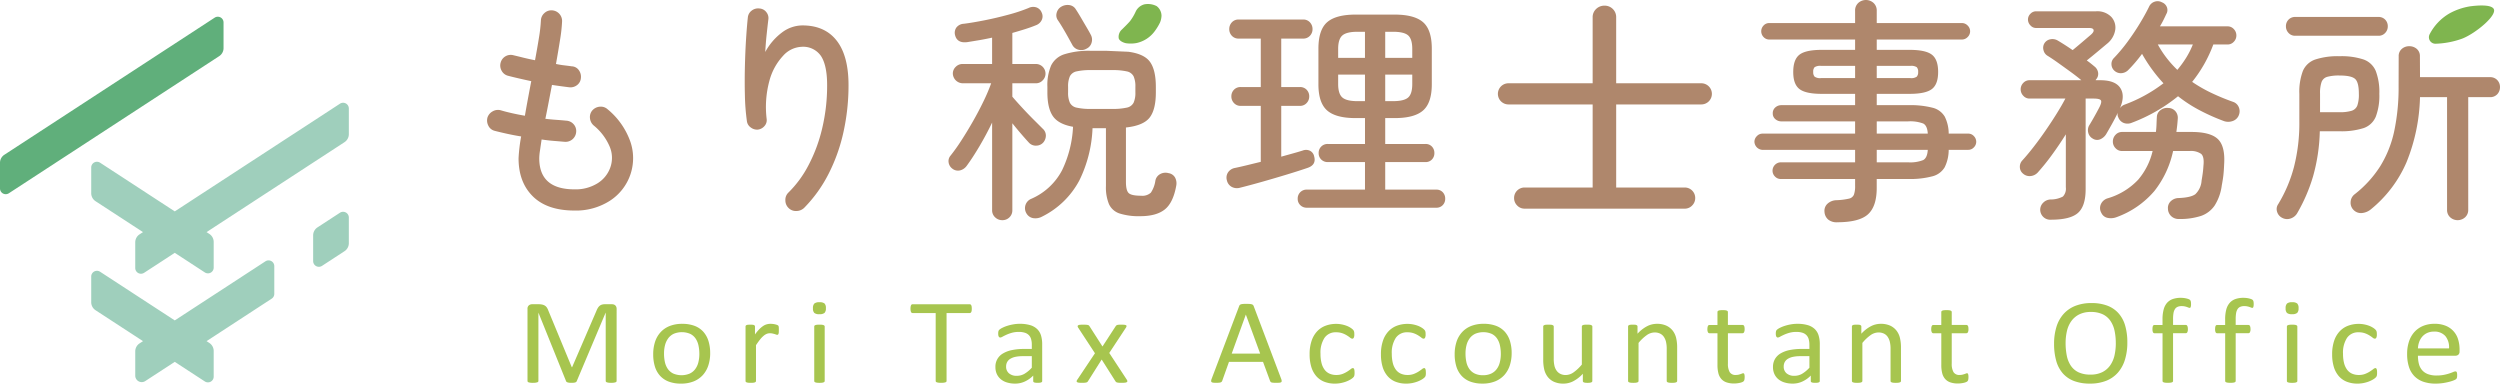 <svg xmlns="http://www.w3.org/2000/svg" xmlns:xlink="http://www.w3.org/1999/xlink" width="653.933" height="100.341" viewBox="0 0 653.933 100.341">
  <defs>
    <clipPath id="clip-path">
      <rect id="長方形_156" data-name="長方形 156" width="653.933" height="100.341" fill="none"/>
    </clipPath>
  </defs>
  <g id="logo" transform="translate(0 0)">
    <g id="logo-2" data-name="logo" transform="translate(0 0)" clip-path="url(#clip-path)">
      <path id="パス_170" data-name="パス 170" d="M56.154,3,1.137,38.867A2.5,2.5,0,0,0,0,40.959v6.718a1.5,1.5,0,0,0,2.319,1.256L57.338,13.066a2.5,2.5,0,0,0,1.135-2.094V4.255A1.5,1.5,0,0,0,56.154,3" transform="translate(0 1.618)" fill="#60af7b"/>
      <path id="パス_171" data-name="パス 171" d="M58.616,35.142l-5.886,3.837A2.5,2.5,0,0,0,51.6,41.073v6.717a1.5,1.5,0,0,0,2.318,1.256L59.8,45.208a2.5,2.5,0,0,0,1.135-2.094V36.4a1.5,1.5,0,0,0-2.319-1.256" transform="translate(30.311 20.5)" fill="#9fcfbc"/>
      <path id="パス_172" data-name="パス 172" d="M80.1,17.176,36.883,45.347,17.348,32.611a1.5,1.5,0,0,0-2.318,1.257v6.715a2.506,2.506,0,0,0,1.133,2.1L28.57,50.767l-.887.581a2.493,2.493,0,0,0-1.137,2.092v6.715a1.5,1.5,0,0,0,2.319,1.259l8.018-5.228,7.864,5.126a1.5,1.5,0,0,0,2.319-1.259V53.338a2.5,2.5,0,0,0-1.135-2.092l-.735-.479L81.282,27.242a2.5,2.5,0,0,0,1.135-2.094V18.431A1.5,1.5,0,0,0,80.1,17.176" transform="translate(8.83 9.946)" fill="#9fcfbc"/>
      <path id="パス_173" data-name="パス 173" d="M60.6,43.149,36.883,58.607,17.348,45.874A1.5,1.5,0,0,0,15.03,47.13v6.715a2.5,2.5,0,0,0,1.135,2.1l12.408,8.087-.891.581A2.5,2.5,0,0,0,26.547,66.7v6.345a1.7,1.7,0,0,0,2.629,1.426l7.707-5.026,7.864,5.126a1.5,1.5,0,0,0,2.319-1.256V66.6a2.5,2.5,0,0,0-1.133-2.094l-.735-.479L62.237,52.918a1.5,1.5,0,0,0,.681-1.256V44.4A1.5,1.5,0,0,0,60.6,43.149" transform="translate(8.83 25.204)" fill="#9fcfbc"/>
      <path id="パス_174" data-name="パス 174" d="M194.284,1.216a4.97,4.97,0,0,0-3.205-.468,3.5,3.5,0,0,0-2.3,1.937,12.711,12.711,0,0,1-1.472,2.47c-.7.811-1.83,1.891-2.092,2.156a2.565,2.565,0,0,0-.854,2.332c.26.862,1.694,1.287,2.127,1.306a8.508,8.508,0,0,0,2.486-.07,7.988,7.988,0,0,0,4.74-3.021,14.1,14.1,0,0,0,1.454-2.369,5.086,5.086,0,0,0,.384-1.753,3.2,3.2,0,0,0-1.268-2.521" transform="translate(108.268 0.387)" fill="#7fb54f"/>
      <path id="パス_175" data-name="パス 175" d="M410.925,1.138A16.538,16.538,0,0,0,405.559,3a13.442,13.442,0,0,0-5.139,5.413,1.7,1.7,0,0,0,1.6,2.494,22.392,22.392,0,0,0,6.866-1.316c3.558-1.362,9.447-6.259,8.231-7.879-.845-1.126-4.343-.827-6.193-.578" transform="translate(235.116 0.532)" fill="#7fb54f"/>
      <path id="パス_176" data-name="パス 176" d="M103.138,54.072q-7.141,0-10.892-3.694t-3.753-9.969a43.445,43.445,0,0,1,.675-5.721c-1.27-.2-2.513-.438-3.721-.706s-2.286-.522-3.231-.768a2.5,2.5,0,0,1-1.632-1.354,2.921,2.921,0,0,1-.213-2.153,2.851,2.851,0,0,1,1.384-1.6,2.74,2.74,0,0,1,2.122-.248c.819.248,1.773.492,2.862.74s2.222.47,3.411.676q.371-2.153.8-4.462t.864-4.583q-1.726-.367-3.323-.738c-1.067-.248-1.991-.471-2.769-.678a2.62,2.62,0,0,1-1.664-1.322,2.744,2.744,0,0,1-.246-2.121A2.723,2.723,0,0,1,87.2,13.463q1.048.243,2.522.613t3.078.676q.61-3.257,1.046-6a39.7,39.7,0,0,0,.491-4.4,2.688,2.688,0,0,1,.922-1.938,2.656,2.656,0,0,1,1.972-.71,2.785,2.785,0,0,1,2.643,2.956,40.876,40.876,0,0,1-.521,4.707q-.46,2.924-1.075,6.367c.776.165,1.526.287,2.243.37s1.341.165,1.875.246a2.339,2.339,0,0,1,1.848.984,2.916,2.916,0,0,1,.552,2.092,2.535,2.535,0,0,1-1.013,1.845,2.8,2.8,0,0,1-2.062.556c-.659-.083-1.364-.173-2.122-.276s-1.549-.216-2.369-.34q-.433,2.276-.864,4.524c-.289,1.5-.572,2.943-.86,4.337q1.538.186,2.889.275c.906.063,1.746.133,2.526.216a2.744,2.744,0,0,1,1.938.891,2.637,2.637,0,0,1,.708,2,2.785,2.785,0,0,1-2.953,2.643q-1.36-.117-2.924-.243c-1.045-.083-2.1-.206-3.169-.371q-.248,1.662-.429,2.924a14.314,14.314,0,0,0-.187,2q0,8.122,9.231,8.122a10.882,10.882,0,0,0,5.937-1.537,7.988,7.988,0,0,0,3.351-4,7.517,7.517,0,0,0-.092-5.629,14.379,14.379,0,0,0-4.216-5.569,2.872,2.872,0,0,1-.949-1.935,2.638,2.638,0,0,1,.643-2,2.9,2.9,0,0,1,1.938-.952,2.621,2.621,0,0,1,2,.645,19.252,19.252,0,0,1,5.94,8.369,13.261,13.261,0,0,1-5.415,15.662,16.459,16.459,0,0,1-9.137,2.491" transform="translate(47.149 1)" fill="#af876c"/>
      <path id="パス_177" data-name="パス 177" d="M134.234,53.643a2.741,2.741,0,0,1-.891-2.03,2.625,2.625,0,0,1,.768-2.029,28.307,28.307,0,0,0,5.261-7.14,40.509,40.509,0,0,0,3.6-9.69,48.2,48.2,0,0,0,1.291-11.292q0-5.105-1.568-7.569a5.633,5.633,0,0,0-5.137-2.459,6.852,6.852,0,0,0-4.8,2.337,15.3,15.3,0,0,0-3.6,6.585,26.128,26.128,0,0,0-.71,9.966,2.281,2.281,0,0,1-.584,1.848,2.691,2.691,0,0,1-1.753.924,2.734,2.734,0,0,1-1.848-.584,2.357,2.357,0,0,1-.983-1.632,56.828,56.828,0,0,1-.524-6.705q-.093-3.753,0-7.6c.063-2.565.162-4.977.308-7.231s.3-4.123.462-5.6a2.5,2.5,0,0,1,1.016-1.784,2.692,2.692,0,0,1,2-.552,2.411,2.411,0,0,1,1.816.952,2.443,2.443,0,0,1,.521,2q-.186,1.538-.43,3.815t-.37,4.615a15.661,15.661,0,0,1,4.339-5.077A8.97,8.97,0,0,1,137.8,5.835q5.844,0,8.953,3.969t3.108,11.658a56.417,56.417,0,0,1-1.292,12.122,45.552,45.552,0,0,1-3.878,10.984,35.76,35.76,0,0,1-6.4,8.953,2.937,2.937,0,0,1-2,.859,2.7,2.7,0,0,1-2.062-.737" transform="translate(72.09 0.813)" fill="#af876c"/>
      <path id="パス_178" data-name="パス 178" d="M193.6,28.013h5.477a16.649,16.649,0,0,0,3.846-.338,2.538,2.538,0,0,0,1.783-1.294,6.289,6.289,0,0,0,.464-2.675V22.228a6.482,6.482,0,0,0-.464-2.738,2.542,2.542,0,0,0-1.783-1.294,16.649,16.649,0,0,0-3.846-.338H193.6a16.184,16.184,0,0,0-3.815.338,2.523,2.523,0,0,0-1.754,1.294,6.46,6.46,0,0,0-.462,2.738v1.478a6.268,6.268,0,0,0,.462,2.675,2.519,2.519,0,0,0,1.754,1.294,16.184,16.184,0,0,0,3.815.338m-1.23-15.753a2.7,2.7,0,0,1-2.062.276,2.508,2.508,0,0,1-1.629-1.264q-.369-.674-1.014-1.845T186.275,7q-.741-1.257-1.416-2.243a2.232,2.232,0,0,1-.276-1.875,2.6,2.6,0,0,1,1.14-1.572,3.244,3.244,0,0,1,2.153-.46A2.32,2.32,0,0,1,189.6,1.985q.614.922,1.384,2.246c.511.883,1.006,1.722,1.476,2.521s.811,1.407,1.016,1.816a2.65,2.65,0,0,1,.246,2.092,2.421,2.421,0,0,1-1.353,1.6m10.952.8q4.184.55,5.691,2.676t1.51,6.491v1.478q0,4.491-1.632,6.58T202.7,32.872V47.087c0,1.518.243,2.5.737,2.954s1.56.675,3.2.675a3.285,3.285,0,0,0,2.584-.8,7.555,7.555,0,0,0,1.17-3.075,2.464,2.464,0,0,1,1.26-1.784,2.873,2.873,0,0,1,2.184-.248,2.344,2.344,0,0,1,1.722,1.17,3.225,3.225,0,0,1,.306,2.092q-.8,4.491-3.013,6.245t-6.4,1.753a16.561,16.561,0,0,1-5.415-.706,4.613,4.613,0,0,1-2.767-2.432,11.427,11.427,0,0,1-.8-4.737V33.057h-3.507a33.84,33.84,0,0,1-3.448,13.659,22.118,22.118,0,0,1-9.78,9.477,3.643,3.643,0,0,1-2.219.4,2.491,2.491,0,0,1-1.843-1.264,2.639,2.639,0,0,1,1.291-3.815A16.459,16.459,0,0,0,186,44.04a29.374,29.374,0,0,0,2.862-11.354q-3.815-.674-5.261-2.767t-1.448-6.213V22.228a13.026,13.026,0,0,1,.987-5.6,5.81,5.81,0,0,1,3.475-2.921,21.5,21.5,0,0,1,6.983-.894h4.059Zm-32.98,44.054a2.642,2.642,0,0,1-1.846-.737,2.475,2.475,0,0,1-.8-1.907V31.58q-1.538,3.2-3.321,6.213T161.047,42.9a3.033,3.033,0,0,1-1.66,1.17,2.345,2.345,0,0,1-2.092-.432,2.441,2.441,0,0,1-.984-1.662,2.17,2.17,0,0,1,.491-1.722,47.212,47.212,0,0,0,2.83-3.969q1.536-2.369,3.045-5.015t2.772-5.261a46.886,46.886,0,0,0,2-4.705h-7.506a2.63,2.63,0,0,1-2.523-2.524A2.388,2.388,0,0,1,158.184,17a2.468,2.468,0,0,1,1.754-.74h7.753V9.368q-1.66.367-3.292.648c-1.089.181-2.145.357-3.169.521q-2.767.371-3.261-1.968a2.347,2.347,0,0,1,.43-1.908,2.61,2.61,0,0,1,1.907-.924c1.6-.2,3.426-.513,5.478-.921s4.1-.892,6.153-1.448a43.435,43.435,0,0,0,5.291-1.753,2.718,2.718,0,0,1,2.062-.156,2.327,2.327,0,0,1,1.383,1.387,2.216,2.216,0,0,1,0,1.907A2.662,2.662,0,0,1,179.2,6.106q-1.353.555-2.921,1.048c-1.043.329-2.145.656-3.294.983v8.122h6.156a2.523,2.523,0,0,1,2.522,2.524,2.467,2.467,0,0,1-.738,1.756,2.391,2.391,0,0,1-1.784.768h-6.156v3.507q.988,1.164,2.526,2.83t3.043,3.169c1.008,1,1.8,1.792,2.372,2.369a2.381,2.381,0,0,1,.829,1.724,2.8,2.8,0,0,1-.643,1.845,2.458,2.458,0,0,1-1.816.864,2.433,2.433,0,0,1-1.938-.741c-.533-.571-1.192-1.313-1.972-2.215s-1.576-1.864-2.4-2.892V54.472a2.528,2.528,0,0,1-.768,1.907,2.61,2.61,0,0,1-1.875.737" transform="translate(91.816 0.478)" fill="#af876c"/>
      <path id="パス_179" data-name="パス 179" d="M243.61,25.046h2.03q2.888,0,3.969-.952t1.075-3.538V18.095H243.61Zm0-11.32h7.074V11.388q0-2.584-1.075-3.537T245.64,6.9h-2.03Zm-7.263,11.32h1.968V18.095H231.3v2.461q0,2.586,1.108,3.538t3.937.952M231.3,13.726h7.013V6.9h-1.968q-2.831,0-3.937.954T231.3,11.388Zm-8.183,39.195a2.334,2.334,0,0,1-1.722-.676,2.252,2.252,0,0,1-.678-1.66,2.317,2.317,0,0,1,2.4-2.4h15.2v-7.2h-9.722a2.342,2.342,0,0,1-1.721-.675,2.262,2.262,0,0,1-.676-1.664,2.314,2.314,0,0,1,2.4-2.4h9.722V29.477h-2.461q-5.167,0-7.445-2t-2.276-6.859V11.326q0-4.924,2.276-6.921t7.445-2h10.214q5.17,0,7.447,2t2.275,6.921v9.293q0,4.858-2.275,6.859t-7.447,2H243.61v6.769h10.522a2.233,2.233,0,0,1,1.691.676,2.392,2.392,0,0,1,.646,1.724,2.319,2.319,0,0,1-.646,1.664,2.243,2.243,0,0,1-1.691.675H243.61v7.2h13.352a2.235,2.235,0,0,1,1.692.676,2.4,2.4,0,0,1,.645,1.724,2.319,2.319,0,0,1-.645,1.66,2.241,2.241,0,0,1-1.692.676ZM205.644,47.69a2.91,2.91,0,0,1-2.183-.216,2.556,2.556,0,0,1-1.26-1.691,2.488,2.488,0,0,1,.306-2.121,2.762,2.762,0,0,1,1.783-1.14q1.479-.307,3.232-.737t3.537-.864V26.28h-5.229a2.308,2.308,0,0,1-1.786-.74,2.48,2.48,0,0,1-.678-1.724,2.451,2.451,0,0,1,.678-1.753,2.358,2.358,0,0,1,1.786-.708h5.229V8.681h-5.783a2.321,2.321,0,0,1-1.786-.737,2.475,2.475,0,0,1-.676-1.726,2.545,2.545,0,0,1,.676-1.783,2.312,2.312,0,0,1,1.786-.74h16.857a2.308,2.308,0,0,1,1.786.74,2.546,2.546,0,0,1,.678,1.783,2.477,2.477,0,0,1-.678,1.726,2.316,2.316,0,0,1-1.786.737h-5.721V21.355h4.861a2.354,2.354,0,0,1,1.784.708,2.443,2.443,0,0,1,.676,1.753,2.472,2.472,0,0,1-.676,1.724,2.3,2.3,0,0,1-1.784.74h-4.861V39.568c1.024-.284,2.021-.564,2.986-.832s1.834-.521,2.616-.768a2.411,2.411,0,0,1,1.935.063,2.09,2.09,0,0,1,1.076,1.478c.41,1.475-.181,2.483-1.781,3.013q-2.157.741-5.388,1.724t-6.49,1.907q-3.262.922-5.723,1.537" transform="translate(118.726 1.412)" fill="#af876c"/>
      <path id="パス_180" data-name="パス 180" d="M253.8,54.032a2.639,2.639,0,0,1-1.97-.83,2.708,2.708,0,0,1-.8-1.94A2.73,2.73,0,0,1,253.8,48.5h17.78V26.773H249.615a2.769,2.769,0,1,1,0-5.537h21.964V4.008a2.914,2.914,0,0,1,.922-2.215,3.07,3.07,0,0,1,2.156-.862,3.022,3.022,0,0,1,2.184.862,2.953,2.953,0,0,1,.892,2.215V21.236h22.215a2.769,2.769,0,1,1,0,5.537H277.734V48.5h17.905a2.73,2.73,0,0,1,2.769,2.765,2.708,2.708,0,0,1-.8,1.94,2.633,2.633,0,0,1-1.968.83Z" transform="translate(145.015 0.546)" fill="#af876c"/>
      <path id="パス_181" data-name="パス 181" d="M321.077,42.457h8.18a9.184,9.184,0,0,0,3.969-.584q1.079-.583,1.2-2.675H321.077Zm0-7.507h13.351q-.126-2.088-1.2-2.643a9.635,9.635,0,0,0-3.969-.556h-8.18Zm0-14.521h8.8a2.5,2.5,0,0,0,1.661-.37,1.687,1.687,0,0,0,.37-1.23,1.679,1.679,0,0,0-.37-1.26,2.688,2.688,0,0,0-1.661-.34h-8.8Zm-14.582,0h8.922v-3.2h-8.922a2.693,2.693,0,0,0-1.664.34,1.679,1.679,0,0,0-.368,1.26,1.687,1.687,0,0,0,.368,1.23,2.505,2.505,0,0,0,1.664.37m4.183,37.717a3.477,3.477,0,0,1-2.278-.7,2.822,2.822,0,0,1-.986-2,2.51,2.51,0,0,1,.71-2.089,3.545,3.545,0,0,1,2.369-.987,17.56,17.56,0,0,0,3.261-.4,1.817,1.817,0,0,0,1.353-1.045,6.5,6.5,0,0,0,.311-2.305V46.824H295.972a2.067,2.067,0,0,1-1.507-.643,2.137,2.137,0,0,1-.646-1.568,2.208,2.208,0,0,1,2.153-2.156h19.445V39.2H291.171a2.217,2.217,0,0,1-2.089-2.1,2.06,2.06,0,0,1,.646-1.5,1.994,1.994,0,0,1,1.443-.648h24.245v-3.2H296.156a2.366,2.366,0,0,1-1.6-.584,1.894,1.894,0,0,1-.678-1.508,1.966,1.966,0,0,1,.678-1.568,2.366,2.366,0,0,1,1.6-.584h19.261V24.55h-8.739q-4.184,0-5.816-1.26t-1.627-4.461q0-3.257,1.627-4.521t5.816-1.264h8.739V10.339H292.955a1.977,1.977,0,0,1-1.478-.645,2.166,2.166,0,0,1,0-3.019,1.977,1.977,0,0,1,1.478-.645h22.461V2.83a2.657,2.657,0,0,1,.829-2.057,2.974,2.974,0,0,1,4,0,2.67,2.67,0,0,1,.832,2.057v3.2H343.35a2.063,2.063,0,0,1,1.5.645,2.076,2.076,0,0,1,0,3.019,2.063,2.063,0,0,1-1.5.645H321.077v2.705h8.612q4.181,0,5.815,1.264t1.632,4.521q0,3.205-1.632,4.461t-5.815,1.26h-8.612v2.956h8.18a23.582,23.582,0,0,1,6.431.675,5.125,5.125,0,0,1,3.169,2.31A9.984,9.984,0,0,1,339.9,34.95h5.107a1.963,1.963,0,0,1,1.475.648,2.122,2.122,0,0,1,.619,1.5,2.064,2.064,0,0,1-.619,1.449,1.961,1.961,0,0,1-1.475.646H339.9a10.353,10.353,0,0,1-1.048,4.553,5.215,5.215,0,0,1-3.2,2.369,22.593,22.593,0,0,1-6.4.7h-8.18v2.342q0,4.858-2.31,6.923t-8.09,2.057" transform="translate(169.828 0)" fill="#af876c"/>
      <path id="パス_182" data-name="パス 182" d="M374.011,18.16a27.3,27.3,0,0,0,2.308-3.169,21.921,21.921,0,0,0,1.751-3.477h-9.164a26.425,26.425,0,0,0,2.307,3.535,28.212,28.212,0,0,0,2.8,3.11m.37,39.009a2.791,2.791,0,0,1-1.968-.738,2.751,2.751,0,0,1-.862-1.968,2.389,2.389,0,0,1,.74-1.94,2.979,2.979,0,0,1,1.968-.832q3.262-.117,4.461-1.013a5.354,5.354,0,0,0,1.629-3.537c.124-.7.224-1.364.311-2s.141-1.283.181-1.94q.248-2.336-.616-3.075a4.677,4.677,0,0,0-3.013-.738H372.9a25.432,25.432,0,0,1-4.891,10.46,23.386,23.386,0,0,1-9.874,6.828,4.093,4.093,0,0,1-2.278.216,2.3,2.3,0,0,1-1.722-1.322,2.487,2.487,0,0,1-.122-2.278,2.813,2.813,0,0,1,1.781-1.537,17.823,17.823,0,0,0,7.969-4.859,17.807,17.807,0,0,0,3.783-7.507h-8a2.274,2.274,0,0,1-1.694-.737,2.425,2.425,0,0,1-.706-1.726,2.488,2.488,0,0,1,.706-1.783,2.255,2.255,0,0,1,1.694-.74h8.86c.083-.614.133-1.262.157-1.94s.048-1.341.091-2a2.268,2.268,0,0,1,.984-1.784,2.789,2.789,0,0,1,2.03-.552,2.472,2.472,0,0,1,1.845.859,2.612,2.612,0,0,1,.614,1.907q-.06.924-.151,1.784c-.063.576-.137,1.149-.216,1.724H377.7q4.981,0,6.925,1.876t1.627,6.615q-.06,1.541-.183,2.707c-.083.781-.229,1.7-.432,2.772a12.926,12.926,0,0,1-1.876,5.289,7.159,7.159,0,0,1-3.567,2.707,17.721,17.721,0,0,1-5.817.8m-33.413.184A2.579,2.579,0,0,1,339,56.676a2.654,2.654,0,0,1-.86-1.907,2.572,2.572,0,0,1,.77-1.846,2.8,2.8,0,0,1,1.937-.86,6.812,6.812,0,0,0,3.23-.768,2.974,2.974,0,0,0,.768-2.432V35.019q-1.722,2.765-3.661,5.413a56.364,56.364,0,0,1-3.724,4.615,2.935,2.935,0,0,1-1.876.894,2.547,2.547,0,0,1-1.938-.646,2.221,2.221,0,0,1-.827-1.694,2.381,2.381,0,0,1,.645-1.754q1.35-1.476,2.953-3.535t3.169-4.339q1.567-2.276,2.924-4.464t2.213-3.843h-9.35a2.153,2.153,0,0,1-1.662-.74,2.388,2.388,0,0,1-.678-1.659,2.348,2.348,0,0,1,.678-1.691,2.2,2.2,0,0,1,1.662-.71h13.533c-.776-.654-1.732-1.4-2.857-2.216s-2.227-1.607-3.294-2.37-1.968-1.362-2.707-1.814A2.309,2.309,0,0,1,339,12.993a2.243,2.243,0,0,1,.246-1.789,2.271,2.271,0,0,1,1.57-1.043,2.708,2.708,0,0,1,1.876.306c.492.289,1.076.646,1.754,1.076s1.4.914,2.183,1.449c.657-.535,1.475-1.221,2.464-2.064s1.741-1.486,2.275-1.938c.573-.494.819-.913.738-1.262s-.471-.521-1.17-.521H337.031a1.953,1.953,0,0,1-1.446-.678,2.18,2.18,0,0,1-.645-1.54,2.068,2.068,0,0,1,.645-1.5,1.988,1.988,0,0,1,1.446-.648h15.692a5.1,5.1,0,0,1,4,1.448A4.114,4.114,0,0,1,357.768,7.7a5.794,5.794,0,0,1-2.153,3.632q-1.172.983-2.616,2.184T350.323,15.7c.41.284.778.564,1.108.829s.616.5.859.708a2.525,2.525,0,0,1,.986,1.568,2.157,2.157,0,0,1-.492,1.814.357.357,0,0,0-.124.248h1.172q3.936,0,5.259,2.03T359,28.189a2.5,2.5,0,0,1,1.172-.922,38.823,38.823,0,0,0,10.212-5.6A39.842,39.842,0,0,1,367.366,18a39.817,39.817,0,0,1-2.584-4.029q-.862,1.167-1.754,2.213c-.6.7-1.179,1.337-1.753,1.908a2.78,2.78,0,0,1-1.754.922,2.454,2.454,0,0,1-1.876-.552,2.3,2.3,0,0,1-.86-1.691,2.186,2.186,0,0,1,.676-1.753,41.9,41.9,0,0,0,3.508-4.185q1.724-2.341,3.2-4.769t2.464-4.462A2.406,2.406,0,0,1,368.106.317,2.374,2.374,0,0,1,370.013.5,2.212,2.212,0,0,1,371.3,1.822a2.039,2.039,0,0,1-.184,1.756q-.367.8-.768,1.6t-.891,1.6h17.721a2.147,2.147,0,0,1,1.6.708,2.376,2.376,0,0,1,.675,1.692,2.3,2.3,0,0,1-.675,1.632,2.147,2.147,0,0,1-1.6.708h-3.756a34.792,34.792,0,0,1-5.537,9.782,37.715,37.715,0,0,0,5.045,2.892,58.719,58.719,0,0,0,5.659,2.337,2.43,2.43,0,0,1,1.478,1.356,2.663,2.663,0,0,1,.064,2.029,2.588,2.588,0,0,1-1.568,1.6,3.425,3.425,0,0,1-2.31.062,53.58,53.58,0,0,1-6.369-2.832,36.236,36.236,0,0,1-5.689-3.689A43.178,43.178,0,0,1,362.075,32a2.806,2.806,0,0,1-2.121.032,2.515,2.515,0,0,1-1.386-1.446,1.619,1.619,0,0,1-.124-1.23q-.738,1.538-1.6,3.078t-1.476,2.583a3.443,3.443,0,0,1-1.5,1.291,2.081,2.081,0,0,1-2-.184,2.365,2.365,0,0,1-1.138-1.446,2.6,2.6,0,0,1,.154-1.876c.206-.327.494-.811.862-1.446s.738-1.291,1.107-1.967.635-1.181.8-1.508q.676-1.353.34-1.784t-1.937-.432h-2.03V49.354q0,4.434-2,6.215t-7.047,1.784" transform="translate(195.522 0.116)" fill="#af876c"/>
      <path id="パス_183" data-name="パス 183" d="M110.224,70.18a.378.378,0,0,1-.065.222.5.5,0,0,1-.241.151,3.34,3.34,0,0,1-.437.1,4.982,4.982,0,0,1-.691.038,5.144,5.144,0,0,1-.673-.038,2.963,2.963,0,0,1-.441-.1.45.45,0,0,1-.232-.151.381.381,0,0,1-.07-.222V52.361h-.032l-7.552,17.9a.559.559,0,0,1-.14.191.808.808,0,0,1-.265.137,1.994,1.994,0,0,1-.414.076,5.008,5.008,0,0,1-.573.025,4.531,4.531,0,0,1-.594-.032,2.189,2.189,0,0,1-.414-.089.673.673,0,0,1-.256-.132.448.448,0,0,1-.127-.176l-7.22-17.9h-.017V70.18a.392.392,0,0,1-.068.222.465.465,0,0,1-.238.151,3.323,3.323,0,0,1-.445.1,5.164,5.164,0,0,1-.7.038,5.09,5.09,0,0,1-.684-.038,2.99,2.99,0,0,1-.435-.1.4.4,0,0,1-.221-.151.428.428,0,0,1-.062-.222V51.364a1.121,1.121,0,0,1,.371-.949,1.317,1.317,0,0,1,.821-.286h1.753a4.143,4.143,0,0,1,.941.1,2.16,2.16,0,0,1,.708.3,1.747,1.747,0,0,1,.5.521,3.69,3.69,0,0,1,.356.745L98.5,66.607h.083l6.375-14.77a4.432,4.432,0,0,1,.406-.806,1.971,1.971,0,0,1,.479-.529,1.639,1.639,0,0,1,.578-.284,2.8,2.8,0,0,1,.741-.089H109a1.7,1.7,0,0,1,.478.07,1.066,1.066,0,0,1,.389.222,1.223,1.223,0,0,1,.264.379,1.476,1.476,0,0,1,.1.564Z" transform="translate(51.064 29.449)" fill="#a7c54f"/>
      <path id="パス_184" data-name="パス 184" d="M119.7,61.2a10.036,10.036,0,0,0-.227-2.181,5.183,5.183,0,0,0-.745-1.8,3.652,3.652,0,0,0-1.4-1.226,5.584,5.584,0,0,0-4.305-.038,3.814,3.814,0,0,0-1.441,1.164,5.137,5.137,0,0,0-.846,1.776,8.629,8.629,0,0,0-.273,2.245,10.257,10.257,0,0,0,.222,2.2,5.113,5.113,0,0,0,.751,1.792,3.794,3.794,0,0,0,1.414,1.219,5.556,5.556,0,0,0,4.294.038,3.764,3.764,0,0,0,1.453-1.154,4.885,4.885,0,0,0,.837-1.772,8.916,8.916,0,0,0,.27-2.261m2.832-.173a10.238,10.238,0,0,1-.481,3.2,7.02,7.02,0,0,1-1.432,2.521,6.588,6.588,0,0,1-2.384,1.656,8.705,8.705,0,0,1-3.323.591,8.962,8.962,0,0,1-3.205-.521,5.882,5.882,0,0,1-2.278-1.519,6.35,6.35,0,0,1-1.356-2.419,10.742,10.742,0,0,1-.446-3.226,10.5,10.5,0,0,1,.47-3.2,6.791,6.791,0,0,1,1.429-2.521,6.369,6.369,0,0,1,2.373-1.645,8.739,8.739,0,0,1,3.329-.584,8.975,8.975,0,0,1,3.2.521A5.9,5.9,0,0,1,120.71,55.4a6.542,6.542,0,0,1,1.365,2.419,10.441,10.441,0,0,1,.457,3.211" transform="translate(63.229 31.345)" fill="#a7c54f"/>
      <path id="パス_185" data-name="パス 185" d="M131.554,55c0,.23-.006.427-.014.584a1.414,1.414,0,0,1-.068.37.524.524,0,0,1-.127.21.285.285,0,0,1-.2.07,1.037,1.037,0,0,1-.325-.07c-.127-.051-.268-.1-.43-.146s-.338-.09-.537-.133a3.327,3.327,0,0,0-.651-.063,2.231,2.231,0,0,0-.808.159,3.1,3.1,0,0,0-.837.524,6.518,6.518,0,0,0-.918.962c-.321.4-.676.894-1.06,1.472V68.3a.354.354,0,0,1-.067.213.527.527,0,0,1-.217.152,1.731,1.731,0,0,1-.413.1,6.16,6.16,0,0,1-.679.029,5.956,5.956,0,0,1-.66-.029,2,2,0,0,1-.424-.1.455.455,0,0,1-.216-.152.373.373,0,0,1-.057-.213V54.067a.412.412,0,0,1,.051-.211.4.4,0,0,1,.2-.159,1.063,1.063,0,0,1,.379-.094,7.345,7.345,0,0,1,1.221,0,.946.946,0,0,1,.373.094.463.463,0,0,1,.19.159.371.371,0,0,1,.057.211v2.072a10.93,10.93,0,0,1,1.149-1.392,6.633,6.633,0,0,1,1.021-.846,3.176,3.176,0,0,1,.949-.424,3.74,3.74,0,0,1,.952-.121,4.582,4.582,0,0,1,.487.025,4.823,4.823,0,0,1,1.113.229,1.14,1.14,0,0,1,.34.157.472.472,0,0,1,.133.152,1.048,1.048,0,0,1,.057.179,2.294,2.294,0,0,1,.033.325c.006.14.006.333.006.576" transform="translate(72.168 31.345)" fill="#a7c54f"/>
      <path id="パス_186" data-name="パス 186" d="M137.023,70.388a.336.336,0,0,1-.07.213.5.5,0,0,1-.214.152,1.855,1.855,0,0,1-.413.1,6.061,6.061,0,0,1-.681.032,5.9,5.9,0,0,1-.664-.032,1.993,1.993,0,0,1-.419-.1.43.43,0,0,1-.216-.152.373.373,0,0,1-.059-.213V56.156a.369.369,0,0,1,.275-.362,1.661,1.661,0,0,1,.419-.1,5.234,5.234,0,0,1,.664-.032,5.389,5.389,0,0,1,.681.032,1.557,1.557,0,0,1,.413.1.459.459,0,0,1,.214.157.358.358,0,0,1,.07.2Zm.313-19.039a1.672,1.672,0,0,1-.364,1.249,2.025,2.025,0,0,1-1.34.332,1.974,1.974,0,0,1-1.319-.325,1.616,1.616,0,0,1-.357-1.224,1.67,1.67,0,0,1,.365-1.249,2.021,2.021,0,0,1,1.343-.332,1.985,1.985,0,0,1,1.314.325,1.632,1.632,0,0,1,.357,1.224" transform="translate(78.696 29.256)" fill="#a7c54f"/>
      <path id="パス_187" data-name="パス 187" d="M166.054,51.3a3.4,3.4,0,0,1-.032.522,1,1,0,0,1-.11.356.5.5,0,0,1-.181.2.482.482,0,0,1-.243.063h-6.028V70.179a.372.372,0,0,1-.062.222.459.459,0,0,1-.233.151,2.762,2.762,0,0,1-.437.1,6.162,6.162,0,0,1-1.368,0,2.642,2.642,0,0,1-.446-.1.456.456,0,0,1-.237-.151.374.374,0,0,1-.063-.222V52.437h-6.026a.462.462,0,0,1-.24-.063.433.433,0,0,1-.178-.2,1.65,1.65,0,0,1-.108-.356,3.154,3.154,0,0,1-.038-.522,3.332,3.332,0,0,1,.038-.532,1.843,1.843,0,0,1,.108-.37.424.424,0,0,1,.178-.2.462.462,0,0,1,.24-.063h14.9a.45.45,0,0,1,.424.268,1.1,1.1,0,0,1,.11.37,3.586,3.586,0,0,1,.032.532" transform="translate(88.136 29.449)" fill="#a7c54f"/>
      <path id="パス_188" data-name="パス 188" d="M173.538,61.817H171.2a9.241,9.241,0,0,0-1.954.179,4.219,4.219,0,0,0-1.373.538,2.29,2.29,0,0,0-.8.854,2.475,2.475,0,0,0-.26,1.148,2.231,2.231,0,0,0,.741,1.761,2.966,2.966,0,0,0,2.062.659,3.967,3.967,0,0,0,1.994-.522,8.431,8.431,0,0,0,1.927-1.6Zm2.716,6.5a.333.333,0,0,1-.129.286.973.973,0,0,1-.367.141,3.574,3.574,0,0,1-.678.049,3.918,3.918,0,0,1-.689-.049.839.839,0,0,1-.373-.141.351.351,0,0,1-.114-.286V66.892a7.32,7.32,0,0,1-2.178,1.549,5.991,5.991,0,0,1-2.542.554,7.23,7.23,0,0,1-2.13-.294,4.6,4.6,0,0,1-1.621-.845,3.877,3.877,0,0,1-1.046-1.36,4.309,4.309,0,0,1-.368-1.834,3.926,3.926,0,0,1,1.986-3.558,7.448,7.448,0,0,1,2.354-.881,15.4,15.4,0,0,1,3.126-.291h2.053V58.828a5.112,5.112,0,0,0-.184-1.454,2.4,2.4,0,0,0-.584-1.049,2.474,2.474,0,0,0-1.054-.633,4.988,4.988,0,0,0-1.587-.216,6.622,6.622,0,0,0-1.813.229,10.059,10.059,0,0,0-1.408.506c-.4.186-.741.352-1.01.5a1.421,1.421,0,0,1-.608.232.428.428,0,0,1-.23-.064.551.551,0,0,1-.173-.19.946.946,0,0,1-.108-.324,2.625,2.625,0,0,1-.032-.435,2.67,2.67,0,0,1,.057-.622.9.9,0,0,1,.281-.438,3.76,3.76,0,0,1,.768-.479,8.577,8.577,0,0,1,1.259-.506,11.349,11.349,0,0,1,1.56-.379,9.534,9.534,0,0,1,1.7-.152,9.374,9.374,0,0,1,2.734.349,4.438,4.438,0,0,1,1.819,1.019,3.886,3.886,0,0,1,1.014,1.67,7.779,7.779,0,0,1,.311,2.324Z" transform="translate(96.357 31.345)" fill="#a7c54f"/>
      <path id="パス_189" data-name="パス 189" d="M190.539,67.917a.765.765,0,0,1,.133.373.276.276,0,0,1-.159.243,1.276,1.276,0,0,1-.478.138,7.429,7.429,0,0,1-.838.038c-.329,0-.594-.006-.784-.025a2.222,2.222,0,0,1-.465-.076.645.645,0,0,1-.262-.146.857.857,0,0,1-.157-.2l-3.581-5.645-3.561,5.645a.992.992,0,0,1-.154.2.7.7,0,0,1-.267.146,2.191,2.191,0,0,1-.456.076c-.186.019-.435.025-.743.025a6.638,6.638,0,0,1-.791-.038,1.109,1.109,0,0,1-.445-.138.263.263,0,0,1-.132-.243.778.778,0,0,1,.157-.373l4.637-6.942-4.388-6.69a.874.874,0,0,1-.144-.371.29.29,0,0,1,.151-.254,1.123,1.123,0,0,1,.481-.132,8.228,8.228,0,0,1,.852-.032c.319,0,.576.006.773.025a2.326,2.326,0,0,1,.454.07.578.578,0,0,1,.246.125.907.907,0,0,1,.151.19l3.392,5.3,3.446-5.3a1.313,1.313,0,0,1,.149-.175.639.639,0,0,1,.225-.135,1.375,1.375,0,0,1,.394-.076,6.976,6.976,0,0,1,.706-.025,7.06,7.06,0,0,1,.783.032,1.105,1.105,0,0,1,.456.119.232.232,0,0,1,.133.243.9.9,0,0,1-.165.4l-4.354,6.61Z" transform="translate(104.218 31.427)" fill="#a7c54f"/>
      <path id="パス_190" data-name="パス 190" d="M208.648,52.884h-.013l-3.694,10.2h7.45Zm9.228,16.776a1.883,1.883,0,0,1,.14.56.381.381,0,0,1-.125.327.838.838,0,0,1-.438.141c-.2.021-.478.032-.819.032s-.618-.006-.819-.025a1.819,1.819,0,0,1-.465-.076.513.513,0,0,1-.23-.152,1.124,1.124,0,0,1-.143-.237l-1.837-4.981h-8.914l-1.753,4.918a.849.849,0,0,1-.13.244.742.742,0,0,1-.241.176,1.63,1.63,0,0,1-.449.1,7.309,7.309,0,0,1-.754.032,6.633,6.633,0,0,1-.787-.038.8.8,0,0,1-.429-.152.385.385,0,0,1-.117-.322,1.869,1.869,0,0,1,.143-.562L206.9,50.637a.82.82,0,0,1,.171-.283.745.745,0,0,1,.314-.175,2.4,2.4,0,0,1,.532-.086c.216-.019.487-.025.819-.025.351,0,.646.006.876.025a2.548,2.548,0,0,1,.564.086.758.758,0,0,1,.332.181.849.849,0,0,1,.184.294Z" transform="translate(117.238 29.414)" fill="#a7c54f"/>
      <path id="パス_191" data-name="パス 191" d="M227.548,66.128c0,.179-.006.335-.019.468a1.3,1.3,0,0,1-.057.33,1.129,1.129,0,0,1-.1.238,1.865,1.865,0,0,1-.267.3,4.092,4.092,0,0,1-.7.494,7.069,7.069,0,0,1-1.116.519,8.62,8.62,0,0,1-1.351.371,7.8,7.8,0,0,1-1.507.143,7.5,7.5,0,0,1-2.85-.506,5.391,5.391,0,0,1-2.076-1.478,6.656,6.656,0,0,1-1.278-2.389,11.089,11.089,0,0,1-.437-3.264,10.7,10.7,0,0,1,.538-3.611,6.757,6.757,0,0,1,1.473-2.476,5.877,5.877,0,0,1,2.2-1.432,7.876,7.876,0,0,1,2.74-.467,7.4,7.4,0,0,1,1.383.127,7.806,7.806,0,0,1,1.233.333,5.48,5.48,0,0,1,1.006.473,4.085,4.085,0,0,1,.637.46,2.031,2.031,0,0,1,.275.3,1.056,1.056,0,0,1,.119.259,1.447,1.447,0,0,1,.07.34c.011.127.017.286.017.476a1.757,1.757,0,0,1-.151.86.425.425,0,0,1-.367.244.966.966,0,0,1-.568-.257,7.94,7.94,0,0,0-.822-.578,6.223,6.223,0,0,0-1.2-.581,4.856,4.856,0,0,0-1.665-.257,3.5,3.5,0,0,0-3.021,1.448,7.086,7.086,0,0,0-1.051,4.2,9.531,9.531,0,0,0,.275,2.413,4.868,4.868,0,0,0,.8,1.729,3.271,3.271,0,0,0,1.3,1.035,4.318,4.318,0,0,0,1.765.341,4.453,4.453,0,0,0,1.657-.286,6.954,6.954,0,0,0,1.232-.625c.349-.225.64-.432.876-.613a1.039,1.039,0,0,1,.554-.279.328.328,0,0,1,.2.064.508.508,0,0,1,.14.216,1.606,1.606,0,0,1,.083.378,4.866,4.866,0,0,1,.025.545" transform="translate(126.771 31.351)" fill="#a7c54f"/>
      <path id="パス_192" data-name="パス 192" d="M239.3,66.128c0,.179-.006.335-.019.468a1.935,1.935,0,0,1-.057.33,1.223,1.223,0,0,1-.1.238,1.507,1.507,0,0,1-.265.3,4.036,4.036,0,0,1-.7.494,6.936,6.936,0,0,1-1.121.519,8.417,8.417,0,0,1-1.346.371,7.838,7.838,0,0,1-1.508.143,7.48,7.48,0,0,1-2.849-.506,5.361,5.361,0,0,1-2.075-1.478,6.536,6.536,0,0,1-1.278-2.389,11.037,11.037,0,0,1-.437-3.264,10.7,10.7,0,0,1,.538-3.611,6.651,6.651,0,0,1,1.473-2.476,5.84,5.84,0,0,1,2.2-1.432,7.867,7.867,0,0,1,2.738-.467,7.485,7.485,0,0,1,1.384.127,7.851,7.851,0,0,1,1.233.333,5.544,5.544,0,0,1,1,.473,3.907,3.907,0,0,1,.635.46,1.971,1.971,0,0,1,.276.3,1.119,1.119,0,0,1,.122.259,1.627,1.627,0,0,1,.068.34c.008.127.014.286.014.476a1.8,1.8,0,0,1-.148.86.421.421,0,0,1-.365.244.967.967,0,0,1-.568-.257,8.116,8.116,0,0,0-.822-.578,6.285,6.285,0,0,0-1.2-.581,4.846,4.846,0,0,0-1.664-.257,3.5,3.5,0,0,0-3.023,1.448,7.074,7.074,0,0,0-1.053,4.2,9.683,9.683,0,0,0,.273,2.413,4.9,4.9,0,0,0,.8,1.729,3.275,3.275,0,0,0,1.3,1.035,4.311,4.311,0,0,0,1.761.341,4.43,4.43,0,0,0,1.657-.286,6.991,6.991,0,0,0,1.235-.625c.346-.225.641-.432.876-.613a1.047,1.047,0,0,1,.556-.279.327.327,0,0,1,.2.064.508.508,0,0,1,.141.216,1.606,1.606,0,0,1,.083.378c.013.152.025.333.025.545" transform="translate(133.674 31.351)" fill="#a7c54f"/>
      <path id="パス_193" data-name="パス 193" d="M251.765,61.2a10.135,10.135,0,0,0-.229-2.181,5.212,5.212,0,0,0-.743-1.8,3.669,3.669,0,0,0-1.4-1.226,5.584,5.584,0,0,0-4.305-.038,3.819,3.819,0,0,0-1.443,1.164,5.134,5.134,0,0,0-.845,1.776,8.7,8.7,0,0,0-.271,2.245,10.258,10.258,0,0,0,.222,2.2,5.11,5.11,0,0,0,.749,1.792,3.786,3.786,0,0,0,1.416,1.219,4.858,4.858,0,0,0,2.2.451,4.917,4.917,0,0,0,2.091-.413,3.782,3.782,0,0,0,1.451-1.154,4.832,4.832,0,0,0,.835-1.772,8.84,8.84,0,0,0,.273-2.261m2.83-.173a10.192,10.192,0,0,1-.483,3.2,6.994,6.994,0,0,1-1.43,2.521A6.588,6.588,0,0,1,250.3,68.4a8.694,8.694,0,0,1-3.323.591,8.968,8.968,0,0,1-3.205-.521,5.876,5.876,0,0,1-2.276-1.519,6.353,6.353,0,0,1-1.357-2.419,10.742,10.742,0,0,1-.448-3.226,10.5,10.5,0,0,1,.471-3.2,6.811,6.811,0,0,1,1.427-2.521,6.381,6.381,0,0,1,2.376-1.645,8.728,8.728,0,0,1,3.329-.584,8.967,8.967,0,0,1,3.2.521,5.9,5.9,0,0,1,2.283,1.518,6.588,6.588,0,0,1,1.365,2.419,10.491,10.491,0,0,1,.456,3.211" transform="translate(140.811 31.345)" fill="#a7c54f"/>
      <path id="パス_194" data-name="パス 194" d="M267.127,68.218a.371.371,0,0,1-.057.211.434.434,0,0,1-.2.152,1.666,1.666,0,0,1-.392.1,4.39,4.39,0,0,1-.589.032,4.674,4.674,0,0,1-.619-.032,1.439,1.439,0,0,1-.379-.1.362.362,0,0,1-.191-.152.411.411,0,0,1-.051-.211V66.336a9.213,9.213,0,0,1-2.516,1.959,5.607,5.607,0,0,1-2.519.619,5.94,5.94,0,0,1-2.51-.475,4.37,4.37,0,0,1-1.645-1.289,5.056,5.056,0,0,1-.9-1.9,10.839,10.839,0,0,1-.273-2.635V53.986a.373.373,0,0,1,.057-.213.454.454,0,0,1,.222-.156,1.3,1.3,0,0,1,.43-.1,8.7,8.7,0,0,1,1.329,0,1.151,1.151,0,0,1,.419.1.508.508,0,0,1,.225.156.334.334,0,0,1,.067.213v8.287a8.561,8.561,0,0,0,.189,2,3.59,3.59,0,0,0,.579,1.276,2.618,2.618,0,0,0,.987.824,3.088,3.088,0,0,0,1.391.294,3.583,3.583,0,0,0,2.045-.7,11.4,11.4,0,0,0,2.162-2.04V53.986a.385.385,0,0,1,.056-.213.448.448,0,0,1,.227-.156,1.219,1.219,0,0,1,.419-.1,6.448,6.448,0,0,1,.67-.025,6.524,6.524,0,0,1,.665.025,1.1,1.1,0,0,1,.414.1.607.607,0,0,1,.225.156.3.3,0,0,1,.071.213Z" transform="translate(149.381 31.428)" fill="#a7c54f"/>
      <path id="パス_195" data-name="パス 195" d="M281.1,68.3a.332.332,0,0,1-.065.211.472.472,0,0,1-.216.152,1.687,1.687,0,0,1-.416.1,5.4,5.4,0,0,1-.66.032,5.674,5.674,0,0,1-.679-.032,1.672,1.672,0,0,1-.414-.1.472.472,0,0,1-.216-.152.341.341,0,0,1-.065-.211V59.967a7.782,7.782,0,0,0-.2-1.961,3.968,3.968,0,0,0-.579-1.283,2.51,2.51,0,0,0-.983-.821,3.254,3.254,0,0,0-1.4-.286,3.64,3.64,0,0,0-2.054.7A10.946,10.946,0,0,0,271,58.354V68.3a.332.332,0,0,1-.067.211.494.494,0,0,1-.214.152,1.726,1.726,0,0,1-.414.1,5.693,5.693,0,0,1-.679.032,5.541,5.541,0,0,1-.665-.032,1.828,1.828,0,0,1-.421-.1.42.42,0,0,1-.214-.152.373.373,0,0,1-.062-.211V54.068a.43.43,0,0,1,.051-.213.413.413,0,0,1,.2-.156,1,1,0,0,1,.379-.1,7.27,7.27,0,0,1,1.214,0,.9.9,0,0,1,.373.1.447.447,0,0,1,.191.156.362.362,0,0,1,.059.213v1.881a9.1,9.1,0,0,1,2.508-1.967,5.622,5.622,0,0,1,2.527-.625,5.866,5.866,0,0,1,2.508.479,4.562,4.562,0,0,1,1.651,1.292,5.012,5.012,0,0,1,.9,1.889,10.649,10.649,0,0,1,.275,2.6Z" transform="translate(157.599 31.345)" fill="#a7c54f"/>
      <path id="パス_196" data-name="パス 196" d="M291.073,68.584a3.188,3.188,0,0,1-.065.729.8.8,0,0,1-.2.394,1.208,1.208,0,0,1-.394.237,3.122,3.122,0,0,1-.608.183,6.566,6.566,0,0,1-.721.117,6.089,6.089,0,0,1-.759.049A5.942,5.942,0,0,1,286.337,70a3.165,3.165,0,0,1-1.359-.886,3.555,3.555,0,0,1-.772-1.5,8.613,8.613,0,0,1-.24-2.145V57.153H281.88a.448.448,0,0,1-.4-.254,1.691,1.691,0,0,1-.148-.822,2.658,2.658,0,0,1,.04-.5,1.412,1.412,0,0,1,.108-.343.412.412,0,0,1,.173-.189.518.518,0,0,1,.24-.056h2.07V51.6a.382.382,0,0,1,.059-.2.446.446,0,0,1,.216-.164,1.387,1.387,0,0,1,.419-.1,5.558,5.558,0,0,1,.665-.032,5.682,5.682,0,0,1,.678.032,1.315,1.315,0,0,1,.416.1.517.517,0,0,1,.216.164.35.35,0,0,1,.063.2v3.384h3.827a.492.492,0,0,1,.233.056.5.5,0,0,1,.171.189.982.982,0,0,1,.108.343,2.875,2.875,0,0,1,.033.5,1.73,1.73,0,0,1-.148.822.46.46,0,0,1-.4.254H286.7V65.09a4.325,4.325,0,0,0,.456,2.219,1.747,1.747,0,0,0,1.632.752,3.133,3.133,0,0,0,.679-.068c.2-.051.376-.1.527-.152s.292-.1.4-.152a.808.808,0,0,1,.3-.07.344.344,0,0,1,.159.038.285.285,0,0,1,.116.152,1.3,1.3,0,0,1,.075.3,2.519,2.519,0,0,1,.033.475" transform="translate(165.278 30.017)" fill="#a7c54f"/>
      <path id="パス_197" data-name="パス 197" d="M301.664,61.817h-2.335a9.252,9.252,0,0,0-1.954.179,4.214,4.214,0,0,0-1.375.538,2.308,2.308,0,0,0-.8.854,2.494,2.494,0,0,0-.256,1.148,2.239,2.239,0,0,0,.738,1.761,2.974,2.974,0,0,0,2.062.659,3.965,3.965,0,0,0,2-.522,8.5,8.5,0,0,0,1.929-1.6Zm2.713,6.5a.337.337,0,0,1-.129.286.975.975,0,0,1-.365.141,3.64,3.64,0,0,1-.679.049,3.91,3.91,0,0,1-.687-.049.839.839,0,0,1-.373-.141.347.347,0,0,1-.116-.286V66.892a7.326,7.326,0,0,1-2.18,1.549,5.967,5.967,0,0,1-2.543.554,7.187,7.187,0,0,1-2.124-.294,4.622,4.622,0,0,1-1.626-.845,3.855,3.855,0,0,1-1.045-1.36,4.333,4.333,0,0,1-.37-1.834,4.1,4.1,0,0,1,.513-2.088,4.148,4.148,0,0,1,1.473-1.47,7.513,7.513,0,0,1,2.353-.881,15.488,15.488,0,0,1,3.129-.291h2.056V58.828a5.287,5.287,0,0,0-.184-1.454,2.39,2.39,0,0,0-.589-1.049,2.456,2.456,0,0,0-1.049-.633,5.01,5.01,0,0,0-1.591-.216,6.6,6.6,0,0,0-1.811.229,10.26,10.26,0,0,0-1.411.506c-.4.186-.74.352-1.008.5a1.4,1.4,0,0,1-.6.232.443.443,0,0,1-.233-.064.563.563,0,0,1-.171-.19.883.883,0,0,1-.108-.324,2.318,2.318,0,0,1-.033-.435,2.574,2.574,0,0,1,.059-.622.912.912,0,0,1,.279-.438,3.781,3.781,0,0,1,.77-.479,8.392,8.392,0,0,1,1.26-.506,11.332,11.332,0,0,1,1.556-.379,9.587,9.587,0,0,1,1.708-.152,9.369,9.369,0,0,1,2.732.349,4.475,4.475,0,0,1,1.821,1.019,3.908,3.908,0,0,1,1.01,1.67,7.674,7.674,0,0,1,.313,2.324Z" transform="translate(171.625 31.345)" fill="#a7c54f"/>
      <path id="パス_198" data-name="パス 198" d="M317.983,68.3a.323.323,0,0,1-.067.211.494.494,0,0,1-.214.152,1.685,1.685,0,0,1-.418.1,5.447,5.447,0,0,1-.662.032,5.681,5.681,0,0,1-.678-.032,1.606,1.606,0,0,1-.413-.1.516.516,0,0,1-.217-.152.351.351,0,0,1-.064-.211V59.967a7.7,7.7,0,0,0-.2-1.961,3.837,3.837,0,0,0-.578-1.283,2.486,2.486,0,0,0-.986-.821,3.229,3.229,0,0,0-1.4-.286,3.657,3.657,0,0,0-2.057.7,10.939,10.939,0,0,0-2.149,2.041V68.3a.353.353,0,0,1-.068.211.475.475,0,0,1-.219.152,1.561,1.561,0,0,1-.41.1,5.7,5.7,0,0,1-.678.032,5.528,5.528,0,0,1-.664-.032,1.88,1.88,0,0,1-.424-.1.415.415,0,0,1-.213-.152.36.36,0,0,1-.059-.211V54.068a.385.385,0,0,1,.052-.213.376.376,0,0,1,.194-.156,1.055,1.055,0,0,1,.381-.1,7.328,7.328,0,0,1,1.219,0,.919.919,0,0,1,.375.1.436.436,0,0,1,.187.156.373.373,0,0,1,.059.213v1.881a9.067,9.067,0,0,1,2.511-1.967,5.594,5.594,0,0,1,2.524-.625,5.906,5.906,0,0,1,2.511.479,4.494,4.494,0,0,1,1.643,1.292,4.973,4.973,0,0,1,.9,1.889,10.649,10.649,0,0,1,.275,2.6Z" transform="translate(179.266 31.345)" fill="#a7c54f"/>
      <path id="パス_199" data-name="パス 199" d="M327.953,68.584a3.188,3.188,0,0,1-.065.729.8.8,0,0,1-.2.394,1.22,1.22,0,0,1-.4.237,2.975,2.975,0,0,1-.6.183,6.633,6.633,0,0,1-.718.117,6.179,6.179,0,0,1-.762.049A5.945,5.945,0,0,1,323.216,70a3.189,3.189,0,0,1-1.357-.886,3.555,3.555,0,0,1-.771-1.5,8.61,8.61,0,0,1-.24-2.145V57.153h-2.084a.458.458,0,0,1-.4-.254,1.673,1.673,0,0,1-.148-.822,2.666,2.666,0,0,1,.04-.5,1.344,1.344,0,0,1,.108-.343.413.413,0,0,1,.173-.189.527.527,0,0,1,.24-.056h2.07V51.6a.382.382,0,0,1,.059-.2.446.446,0,0,1,.216-.164,1.386,1.386,0,0,1,.419-.1,5.558,5.558,0,0,1,.665-.032,5.692,5.692,0,0,1,.679.032,1.292,1.292,0,0,1,.413.1.512.512,0,0,1,.217.164.374.374,0,0,1,.064.2v3.384h3.827a.462.462,0,0,1,.23.056.472.472,0,0,1,.175.189,1.09,1.09,0,0,1,.108.343,3.42,3.42,0,0,1,.033.5,1.729,1.729,0,0,1-.148.822.456.456,0,0,1-.4.254h-3.827V65.09a4.326,4.326,0,0,0,.456,2.219,1.748,1.748,0,0,0,1.632.752,3.112,3.112,0,0,0,.679-.068c.2-.051.376-.1.532-.152s.283-.1.4-.152a.822.822,0,0,1,.3-.07.337.337,0,0,1,.156.038.285.285,0,0,1,.116.152,1.608,1.608,0,0,1,.075.3,2.992,2.992,0,0,1,.033.475" transform="translate(186.944 30.017)" fill="#a7c54f"/>
      <path id="パス_200" data-name="パス 200" d="M354.6,60.424a15.429,15.429,0,0,0-.321-3.232,7.22,7.22,0,0,0-1.076-2.592A5.088,5.088,0,0,0,351.2,52.88a7.027,7.027,0,0,0-3.11-.616,6.6,6.6,0,0,0-3.111.665,5.725,5.725,0,0,0-2.042,1.772,7.141,7.141,0,0,0-1.124,2.586,13.78,13.78,0,0,0-.341,3.105,16.506,16.506,0,0,0,.316,3.321,7.206,7.206,0,0,0,1.06,2.618,5.032,5.032,0,0,0,1.991,1.708,7.147,7.147,0,0,0,3.135.608,6.745,6.745,0,0,0,3.143-.665,5.564,5.564,0,0,0,2.049-1.8,7.44,7.44,0,0,0,1.111-2.613,14.662,14.662,0,0,0,.327-3.148m3.015-.19a15.118,15.118,0,0,1-.614,4.477,9.244,9.244,0,0,1-1.829,3.392,8.048,8.048,0,0,1-3.054,2.151,11.308,11.308,0,0,1-4.289.749,11.571,11.571,0,0,1-4.183-.686,7.383,7.383,0,0,1-2.915-2,8.431,8.431,0,0,1-1.714-3.257,16.237,16.237,0,0,1-.564-4.475,14.82,14.82,0,0,1,.614-4.4,8.993,8.993,0,0,1,1.837-3.359,8.168,8.168,0,0,1,3.065-2.138,11.305,11.305,0,0,1,4.291-.749,11.437,11.437,0,0,1,4.121.679,7.421,7.421,0,0,1,2.924,1.986,8.277,8.277,0,0,1,1.74,3.227,15.491,15.491,0,0,1,.57,4.4" transform="translate(198.835 29.338)" fill="#a7c54f"/>
      <path id="パス_201" data-name="パス 201" d="M364.758,50.733a3.021,3.021,0,0,1-.033.484,1.654,1.654,0,0,1-.075.291.31.31,0,0,1-.108.152.332.332,0,0,1-.167.038.854.854,0,0,1-.289-.07c-.116-.051-.256-.1-.422-.159a4.077,4.077,0,0,0-.589-.159,3.706,3.706,0,0,0-.783-.071,2.567,2.567,0,0,0-1.046.19,1.574,1.574,0,0,0-.694.591,2.863,2.863,0,0,0-.384,1.043,9.089,9.089,0,0,0-.114,1.56v1.549h3.327a.464.464,0,0,1,.225.052.526.526,0,0,1,.165.19,1.158,1.158,0,0,1,.116.341,2.408,2.408,0,0,1,.043.5,1.683,1.683,0,0,1-.151.824.452.452,0,0,1-.4.252h-3.327V70.816a.331.331,0,0,1-.065.211.531.531,0,0,1-.224.152,1.937,1.937,0,0,1-.424.094,6.9,6.9,0,0,1-1.322,0,1.873,1.873,0,0,1-.424-.094.512.512,0,0,1-.224-.152.333.333,0,0,1-.068-.211V58.338h-2.1a.424.424,0,0,1-.4-.252,1.866,1.866,0,0,1-.133-.824,3.244,3.244,0,0,1,.032-.5,1.224,1.224,0,0,1,.1-.341.421.421,0,0,1,.165-.19.5.5,0,0,1,.23-.052h2.1V54.7a9.9,9.9,0,0,1,.292-2.554,4.338,4.338,0,0,1,.884-1.746,3.59,3.59,0,0,1,1.5-1.006,6.32,6.32,0,0,1,2.13-.321,6.4,6.4,0,0,1,1.125.1,5.189,5.189,0,0,1,.845.222,1.435,1.435,0,0,1,.4.216.75.75,0,0,1,.165.246,1.173,1.173,0,0,1,.091.36,4.437,4.437,0,0,1,.025.516" transform="translate(208.361 28.829)" fill="#a7c54f"/>
      <path id="パス_202" data-name="パス 202" d="M375.08,50.733a3.021,3.021,0,0,1-.033.484,1.646,1.646,0,0,1-.075.291.31.31,0,0,1-.108.152.328.328,0,0,1-.167.038.854.854,0,0,1-.289-.07c-.116-.051-.256-.1-.422-.159a4.076,4.076,0,0,0-.589-.159,3.7,3.7,0,0,0-.783-.071,2.554,2.554,0,0,0-1.045.19,1.569,1.569,0,0,0-.7.591,2.861,2.861,0,0,0-.384,1.043,9.084,9.084,0,0,0-.114,1.56v1.549H373.7a.464.464,0,0,1,.225.052.511.511,0,0,1,.165.19,1.159,1.159,0,0,1,.116.341,2.411,2.411,0,0,1,.043.5,1.683,1.683,0,0,1-.151.824.45.45,0,0,1-.4.252h-3.327V70.816a.331.331,0,0,1-.065.211.532.532,0,0,1-.224.152,1.937,1.937,0,0,1-.424.094,6.9,6.9,0,0,1-1.322,0,1.874,1.874,0,0,1-.424-.094.512.512,0,0,1-.224-.152.333.333,0,0,1-.068-.211V58.338h-2.1a.424.424,0,0,1-.4-.252,1.867,1.867,0,0,1-.133-.824,3.251,3.251,0,0,1,.032-.5,1.224,1.224,0,0,1,.1-.341.421.421,0,0,1,.165-.19.5.5,0,0,1,.23-.052h2.1V54.7a9.9,9.9,0,0,1,.292-2.554A4.337,4.337,0,0,1,368.8,50.4a3.59,3.59,0,0,1,1.5-1.006,6.319,6.319,0,0,1,2.13-.321,6.4,6.4,0,0,1,1.126.1,5.19,5.19,0,0,1,.845.222,1.433,1.433,0,0,1,.4.216.75.75,0,0,1,.165.246,1.173,1.173,0,0,1,.091.36,4.431,4.431,0,0,1,.025.516" transform="translate(214.425 28.829)" fill="#a7c54f"/>
      <path id="パス_203" data-name="パス 203" d="M379.675,70.388a.333.333,0,0,1-.065.213.5.5,0,0,1-.216.152,1.768,1.768,0,0,1-.414.1,5.969,5.969,0,0,1-.676.032,5.822,5.822,0,0,1-.664-.032,1.957,1.957,0,0,1-.422-.1A.43.43,0,0,1,377,70.6a.362.362,0,0,1-.059-.213V56.156a.383.383,0,0,1,.059-.2.4.4,0,0,1,.216-.157,1.64,1.64,0,0,1,.422-.1,5.17,5.17,0,0,1,.664-.032,5.307,5.307,0,0,1,.676.032,1.5,1.5,0,0,1,.414.1.456.456,0,0,1,.216.157.352.352,0,0,1,.065.2Zm.316-19.039a1.679,1.679,0,0,1-.362,1.249,2.032,2.032,0,0,1-1.345.332,1.975,1.975,0,0,1-1.316-.325,1.63,1.63,0,0,1-.357-1.224,1.656,1.656,0,0,1,.368-1.249,2.005,2.005,0,0,1,1.34-.332,1.984,1.984,0,0,1,1.316.325,1.632,1.632,0,0,1,.356,1.224" transform="translate(221.249 29.256)" fill="#a7c54f"/>
      <path id="パス_204" data-name="パス 204" d="M396.029,66.128c0,.179,0,.335-.014.468a1.785,1.785,0,0,1-.057.33,1.322,1.322,0,0,1-.1.238,1.594,1.594,0,0,1-.263.3,4.3,4.3,0,0,1-.7.494,7.3,7.3,0,0,1-1.118.519,8.7,8.7,0,0,1-1.349.371,7.841,7.841,0,0,1-1.51.143,7.509,7.509,0,0,1-2.85-.506,5.414,5.414,0,0,1-2.076-1.478,6.677,6.677,0,0,1-1.276-2.389,11.14,11.14,0,0,1-.438-3.264,10.826,10.826,0,0,1,.538-3.611,6.7,6.7,0,0,1,1.478-2.476,5.854,5.854,0,0,1,2.2-1.432,7.875,7.875,0,0,1,2.743-.467,7.467,7.467,0,0,1,1.383.127,8.148,8.148,0,0,1,1.233.333,5.529,5.529,0,0,1,1,.473,4.116,4.116,0,0,1,.638.46,1.969,1.969,0,0,1,.271.3.956.956,0,0,1,.125.259,1.375,1.375,0,0,1,.065.34c.013.127.017.286.017.476a1.739,1.739,0,0,1-.151.86.42.42,0,0,1-.362.244.977.977,0,0,1-.573-.257,8.224,8.224,0,0,0-.819-.578,6.447,6.447,0,0,0-1.2-.581,4.869,4.869,0,0,0-1.668-.257,3.492,3.492,0,0,0-3.018,1.448,7.05,7.05,0,0,0-1.054,4.2,9.61,9.61,0,0,0,.271,2.413,4.98,4.98,0,0,0,.8,1.729,3.281,3.281,0,0,0,1.3,1.035,4.345,4.345,0,0,0,1.765.341,4.435,4.435,0,0,0,1.657-.286,6.953,6.953,0,0,0,1.232-.625c.349-.225.64-.432.881-.613a1.041,1.041,0,0,1,.552-.279.326.326,0,0,1,.2.064.467.467,0,0,1,.14.216,1.4,1.4,0,0,1,.083.378,4.527,4.527,0,0,1,.025.545" transform="translate(225.749 31.351)" fill="#a7c54f"/>
      <path id="パス_205" data-name="パス 205" d="M407.593,59.792a4.614,4.614,0,0,0-.959-3.226,3.732,3.732,0,0,0-2.991-1.17,4.127,4.127,0,0,0-1.784.364,3.84,3.84,0,0,0-1.283.965,4.282,4.282,0,0,0-.8,1.4,5.636,5.636,0,0,0-.321,1.665Zm2.748.775a1.061,1.061,0,0,1-.324.878,1.163,1.163,0,0,1-.741.26h-9.817a8.432,8.432,0,0,0,.251,2.134,4.075,4.075,0,0,0,.832,1.63,3.772,3.772,0,0,0,1.514,1.043,6.256,6.256,0,0,0,2.28.365,9.591,9.591,0,0,0,1.9-.168,11.493,11.493,0,0,0,1.438-.37c.406-.135.74-.262,1-.37a1.66,1.66,0,0,1,.592-.168.429.429,0,0,1,.21.054.369.369,0,0,1,.138.167.957.957,0,0,1,.076.306,3.845,3.845,0,0,1,.025.486c0,.135-.006.256-.014.357s-.025.189-.043.265a.687.687,0,0,1-.084.216,1.024,1.024,0,0,1-.149.184,2.845,2.845,0,0,1-.537.283,8.188,8.188,0,0,1-1.159.386c-.478.127-1.024.241-1.648.343a13.046,13.046,0,0,1-2,.148,9.662,9.662,0,0,1-3.221-.491,6.032,6.032,0,0,1-2.329-1.454,6.14,6.14,0,0,1-1.422-2.419,10.842,10.842,0,0,1-.479-3.384,10.169,10.169,0,0,1,.5-3.3,6.909,6.909,0,0,1,1.432-2.481,6.341,6.341,0,0,1,2.264-1.568,7.761,7.761,0,0,1,2.962-.545,7.525,7.525,0,0,1,2.989.538,5.51,5.51,0,0,1,3.2,3.581,8.889,8.889,0,0,1,.373,2.618Z" transform="translate(233.01 31.344)" fill="#a7c54f"/>
      <path id="パス_206" data-name="パス 206" d="M379.122,7.715h21.721a2.293,2.293,0,0,0,1.781-.741,2.447,2.447,0,0,0,.678-1.722,2.425,2.425,0,0,0-.678-1.751,2.352,2.352,0,0,0-1.781-.708H379.122a2.356,2.356,0,0,0-1.784.708,2.431,2.431,0,0,0-.678,1.751,2.454,2.454,0,0,0,.678,1.722,2.3,2.3,0,0,0,1.784.741" transform="translate(221.278 1.64)" fill="#af876c"/>
      <path id="パス_207" data-name="パス 207" d="M396.235,22.154a2.321,2.321,0,0,1-1.51,1.384,10.589,10.589,0,0,1-3.2.371h-5.043V19.049a8.851,8.851,0,0,1,.4-3.045,2.237,2.237,0,0,1,1.51-1.356,11.631,11.631,0,0,1,3.2-.338q3.074,0,4.062.894t.981,3.905a8.779,8.779,0,0,1-.4,3.045m4.828,2.926a15.535,15.535,0,0,0,.926-5.97,15.523,15.523,0,0,0-.926-5.967,5.411,5.411,0,0,0-3.169-3.015,18.235,18.235,0,0,0-6.305-.864,18.788,18.788,0,0,0-6.369.864,5.408,5.408,0,0,0-3.227,2.983,15.432,15.432,0,0,0-.926,6v7.2a46.24,46.24,0,0,1-1.416,11.966,36.753,36.753,0,0,1-4.121,9.69,2.24,2.24,0,0,0-.279,2,2.551,2.551,0,0,0,1.322,1.568,2.731,2.731,0,0,0,2.184.184,3.106,3.106,0,0,0,1.757-1.414,44.1,44.1,0,0,0,4.12-9.538,47.4,47.4,0,0,0,1.784-11.876h5.107a19.151,19.151,0,0,0,6.369-.832,5.306,5.306,0,0,0,3.169-2.983" transform="translate(220.38 5.442)" fill="#af876c"/>
      <path id="パス_208" data-name="パス 208" d="M425.685,16.479a2.5,2.5,0,0,0-1.938-.768H405.473l-.027-5.45a2.442,2.442,0,0,0-.816-1.94,2.951,2.951,0,0,0-1.994-.706,2.866,2.866,0,0,0-1.927.706,2.437,2.437,0,0,0-.816,1.94l-.021,7.728A55.212,55.212,0,0,1,398.734,29.8a28.935,28.935,0,0,1-3.661,9.2,29.18,29.18,0,0,1-6.707,7.35,2.693,2.693,0,0,0-1.046,2.032,2.654,2.654,0,0,0,.8,2.094,2.681,2.681,0,0,0,2.246.768,4.315,4.315,0,0,0,2.243-.954,32.318,32.318,0,0,0,9.325-12.306,48.206,48.206,0,0,0,3.538-17.043h7.074V50.413a2.573,2.573,0,0,0,.8,1.938,2.908,2.908,0,0,0,3.939,0,2.573,2.573,0,0,0,.8-1.938V20.942h5.661a2.51,2.51,0,0,0,1.938-.768,2.686,2.686,0,0,0,.71-1.88,2.6,2.6,0,0,0-.71-1.814" transform="translate(227.538 4.473)" fill="#af876c"/>
    </g>
  </g>
</svg>
